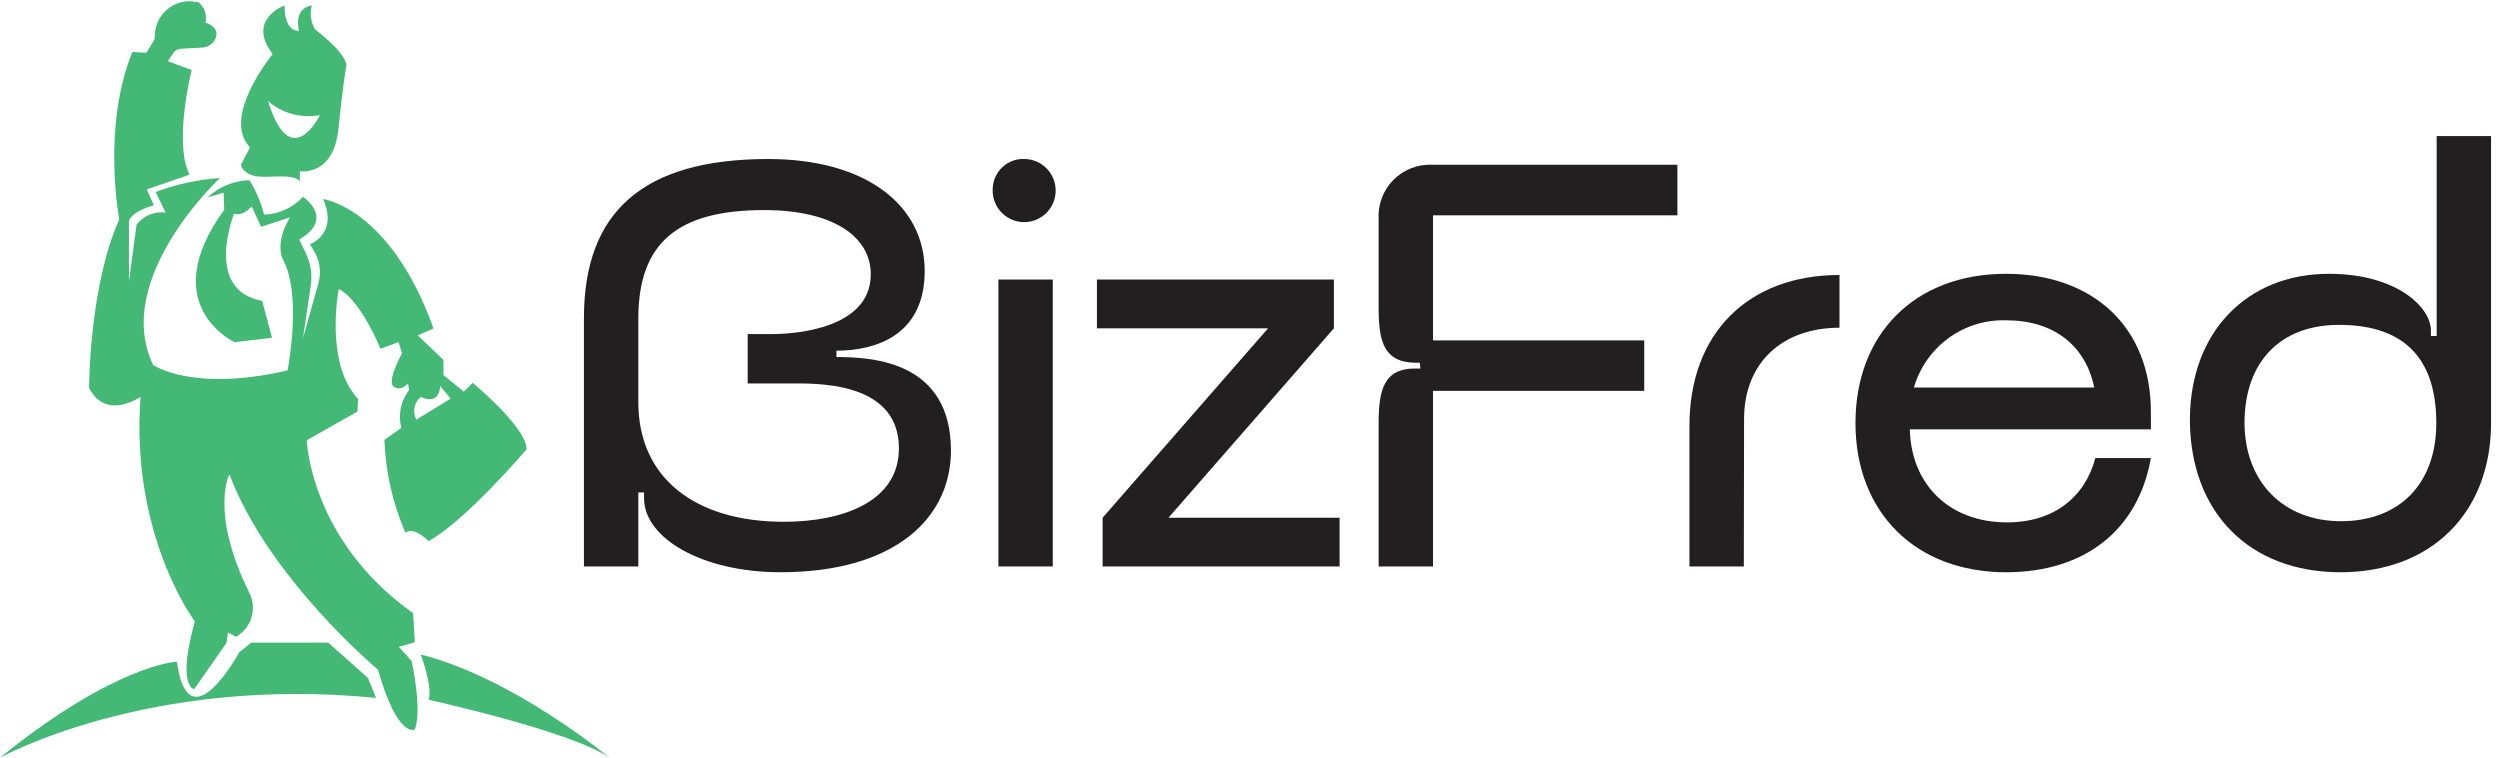 <svg width="132" height="40" viewBox="0 0 132 40" fill="none" xmlns="http://www.w3.org/2000/svg">
<g clip-path="url(#clip0_381_778)">
<path d="M30.832 16.793C30.832 11.155 33.981 8.396 40.568 8.396C45.738 8.396 48.824 10.852 48.824 14.305C48.824 17.758 46.16 18.516 44.164 18.516V18.851C46.16 18.851 50.209 19.122 50.209 23.794C50.209 27.31 47.306 30.214 41.204 30.214C37.092 30.214 34.006 28.428 34.006 26.306V26.003H33.704V29.911H30.832V16.793ZM39.478 17.638H40.782C42.111 17.638 45.977 17.304 45.977 14.482C45.977 12.455 43.924 11.092 40.354 11.092C35.851 11.092 33.704 12.758 33.704 16.818V21.237C33.704 25.239 36.701 27.55 41.386 27.55C44.497 27.55 47.463 26.489 47.463 23.674C47.463 20.372 43.685 20.246 42.079 20.246H39.478V17.638Z" fill="#231F20"/>
<path d="M54.139 8.396C54.465 8.409 54.78 8.517 55.045 8.707C55.31 8.898 55.513 9.162 55.629 9.468C55.745 9.773 55.769 10.106 55.698 10.425C55.627 10.744 55.464 11.035 55.229 11.262C54.995 11.489 54.698 11.641 54.378 11.701C54.057 11.76 53.726 11.723 53.426 11.596C53.126 11.468 52.87 11.254 52.69 10.982C52.51 10.709 52.413 10.39 52.413 10.063C52.406 9.836 52.446 9.611 52.53 9.401C52.615 9.191 52.743 9.002 52.906 8.844C53.069 8.687 53.262 8.566 53.475 8.489C53.687 8.412 53.913 8.38 54.139 8.396ZM52.715 14.76H55.587V29.911H52.715V14.76Z" fill="#231F20"/>
<path d="M66.954 17.335H57.917V14.76H70.43V17.335L61.696 27.335H70.732V29.911H58.219V27.335L66.954 17.335Z" fill="#231F20"/>
<path d="M86.816 20.637H75.663V29.911H72.792V22.367C72.792 20.637 73.031 19.425 74.782 19.457H74.996L74.964 19.154H74.782C73.031 19.154 72.792 17.973 72.792 16.244V11.578C72.768 11.197 72.825 10.814 72.959 10.457C73.093 10.099 73.301 9.773 73.569 9.502C73.837 9.23 74.16 9.018 74.515 8.88C74.871 8.741 75.251 8.68 75.632 8.699H88.567V11.37H75.663V17.973H86.816V20.637Z" fill="#231F20"/>
<path d="M92.074 29.911H89.203V22.487C89.203 17.582 92.314 14.52 97.125 14.52V17.304C94.102 17.304 92.087 19.154 92.087 22.127L92.074 29.911Z" fill="#231F20"/>
<path d="M100.84 22.67C100.903 25.549 102.893 27.582 105.979 27.582C108.429 27.582 110.091 26.25 110.633 24.186H113.567C112.9 27.973 110.091 30.215 105.916 30.215C101.143 30.215 97.969 27.058 97.969 22.336C97.969 17.614 101.117 14.457 105.916 14.457C110.482 14.457 113.599 17.247 113.567 21.825V22.67H100.84ZM110.576 20.461C110.123 18.245 108.429 16.913 105.948 16.913C104.854 16.874 103.779 17.201 102.893 17.844C102.007 18.487 101.36 19.408 101.054 20.461H110.576Z" fill="#231F20"/>
<path d="M122.969 14.457C126.54 14.457 128.353 16.219 128.353 17.456V17.74H128.656V7.185H131.527V22.336C131.527 27.065 128.378 30.215 123.574 30.215C118.769 30.215 115.626 27.058 115.626 22.128C115.651 17.519 118.643 14.457 122.969 14.457ZM123.599 27.519C126.716 27.519 128.637 25.518 128.637 22.336C128.637 19.249 127.245 17.153 123.498 17.153C120.387 17.153 118.51 19.123 118.51 22.336C118.523 25.43 120.551 27.519 123.599 27.519Z" fill="#231F20"/>
<path d="M24.957 20.215L24.491 20.682L23.414 19.804V19.002L22.06 17.708L22.891 17.342C20.593 10.953 17.06 10.511 17.06 10.511C17.878 12.355 16.361 12.898 16.361 12.898L16.594 13.276C16.741 13.526 16.836 13.803 16.874 14.09C16.912 14.378 16.891 14.67 16.814 14.949L15.996 17.872L16.411 15.057C16.494 14.486 16.404 13.903 16.153 13.384L15.8 12.645C17.721 11.521 15.996 10.391 15.996 10.391C15.733 10.677 15.416 10.907 15.063 11.068C14.711 11.23 14.33 11.319 13.943 11.332C13.781 10.69 13.522 10.077 13.174 9.514C12.347 9.537 11.556 9.862 10.951 10.429L11.808 10.17L11.839 11.073C8.174 16.124 12.387 18.068 12.387 18.068L14.364 17.834L13.842 15.884C10.731 15.328 12.362 11.275 12.362 11.275C12.828 11.452 13.288 10.896 13.288 10.896L13.785 11.976L15.315 11.477C14.453 12.879 14.95 13.725 14.95 13.725C15.964 15.619 15.183 19.558 15.183 19.558C10.145 20.726 8.086 19.267 8.086 19.267C5.901 14.716 11.613 9.4 11.613 9.4C10.451 9.478 9.307 9.726 8.218 10.139L8.747 11.225C8.459 11.187 8.165 11.225 7.895 11.336C7.626 11.447 7.39 11.626 7.211 11.856L6.808 14.867V11.711C6.902 11.149 8.124 10.839 8.124 10.839L7.752 10L10.007 9.223C9.15 7.531 10.12 3.699 10.12 3.699L8.861 3.232L9.163 2.784C9.205 2.725 9.259 2.675 9.322 2.639C9.386 2.603 9.456 2.582 9.528 2.576L10.668 2.512C10.816 2.506 10.96 2.46 11.084 2.379C11.208 2.298 11.308 2.185 11.373 2.052C11.65 1.42 10.851 1.193 10.851 1.193C10.896 0.993 10.883 0.783 10.814 0.59C10.745 0.396 10.622 0.227 10.46 0.101H10.334C10.218 0.076 10.1 0.063 9.982 0.063C9.497 0.071 9.036 0.271 8.697 0.618C8.359 0.966 8.171 1.433 8.174 1.919C8.175 2.018 8.147 2.115 8.092 2.197L7.727 2.784L6.99 2.746C5.366 6.711 6.298 11.585 6.298 11.585C4.704 15.12 4.704 20.486 4.704 20.486C5.599 22.235 7.419 20.953 7.419 20.953C6.877 28.302 10.29 32.809 10.29 32.809C9.32 36.269 10.252 36.389 10.252 36.389L11.959 33.946L12.034 33.396L12.463 33.624C12.856 33.4 13.148 33.033 13.278 32.599C13.408 32.165 13.366 31.698 13.162 31.294C11.065 27.058 12.11 25.038 12.11 25.038C14.169 30.517 19.957 35.36 19.957 35.36C21.002 39.028 21.902 38.516 21.902 38.516C22.312 37.493 21.733 34.899 21.733 34.899L21.059 34.154L21.902 33.908L21.814 32.374C16.373 28.523 16.197 23.245 16.197 23.245L18.873 21.73L18.905 21.061C17.123 19.166 17.885 15.259 17.885 15.259C19.05 15.839 20.089 18.415 20.089 18.415L21.04 18.062L21.229 18.649C21.229 18.649 20.397 20.145 20.788 20.416C21.178 20.688 21.544 20.24 21.544 20.24L21.6 20.593C21.383 20.873 21.233 21.199 21.162 21.546C21.091 21.893 21.101 22.252 21.191 22.595L20.297 23.226C20.357 24.914 20.733 26.576 21.405 28.125C21.871 27.778 22.627 28.567 22.627 28.567C24.547 27.544 27.803 23.725 27.803 23.725C27.803 22.55 24.957 20.215 24.957 20.215ZM21.984 22.159C21.878 21.963 21.843 21.736 21.886 21.517C21.928 21.298 22.046 21.101 22.217 20.959C23.225 21.42 23.238 20.429 23.238 20.379L23.792 21.048L21.984 22.159Z" fill="#44B976"/>
<path d="M0 40.006C0 40.006 7.834 35.65 19.856 36.85L19.428 35.795L17.331 33.933H13.262L12.633 34.438C12.633 34.438 9.956 39.375 9.339 34.943C9.346 34.912 6.046 35.107 0 40.006Z" fill="#44B976"/>
<path d="M22.211 34.558C22.211 34.558 22.841 36.162 22.639 36.951C22.639 36.951 30.165 38.605 32.18 40.006C32.186 40.006 27.066 35.764 22.211 34.558Z" fill="#44B976"/>
<path d="M16.638 1.553C16.525 1.365 16.452 1.157 16.422 0.94C16.391 0.723 16.405 0.502 16.462 0.291C16.462 0.291 15.511 0.347 15.781 1.629C15.781 1.629 15.007 1.711 15.026 0.291C15.026 0.291 12.992 1.01 14.396 2.854C14.396 2.854 11.657 6.181 13.2 7.784L12.727 8.687C12.727 8.687 12.727 9.066 13.357 9.268C13.987 9.47 15.397 9.097 15.832 9.565V9.041C15.832 9.041 17.608 9.331 17.866 6.818C18.124 4.306 18.275 3.554 18.275 3.554C18.275 3.554 18.559 3.043 16.638 1.553ZM14.157 5.341C14.528 5.662 14.966 5.895 15.439 6.023C15.912 6.151 16.408 6.17 16.89 6.08C16.89 6.08 15.353 9.23 14.157 5.347V5.341Z" fill="#44B976"/>
</g>
<defs>
<clipPath id="clip0_381_778">
<rect width="131.552" height="40" fill="white"/>
</clipPath>
</defs>
</svg>

